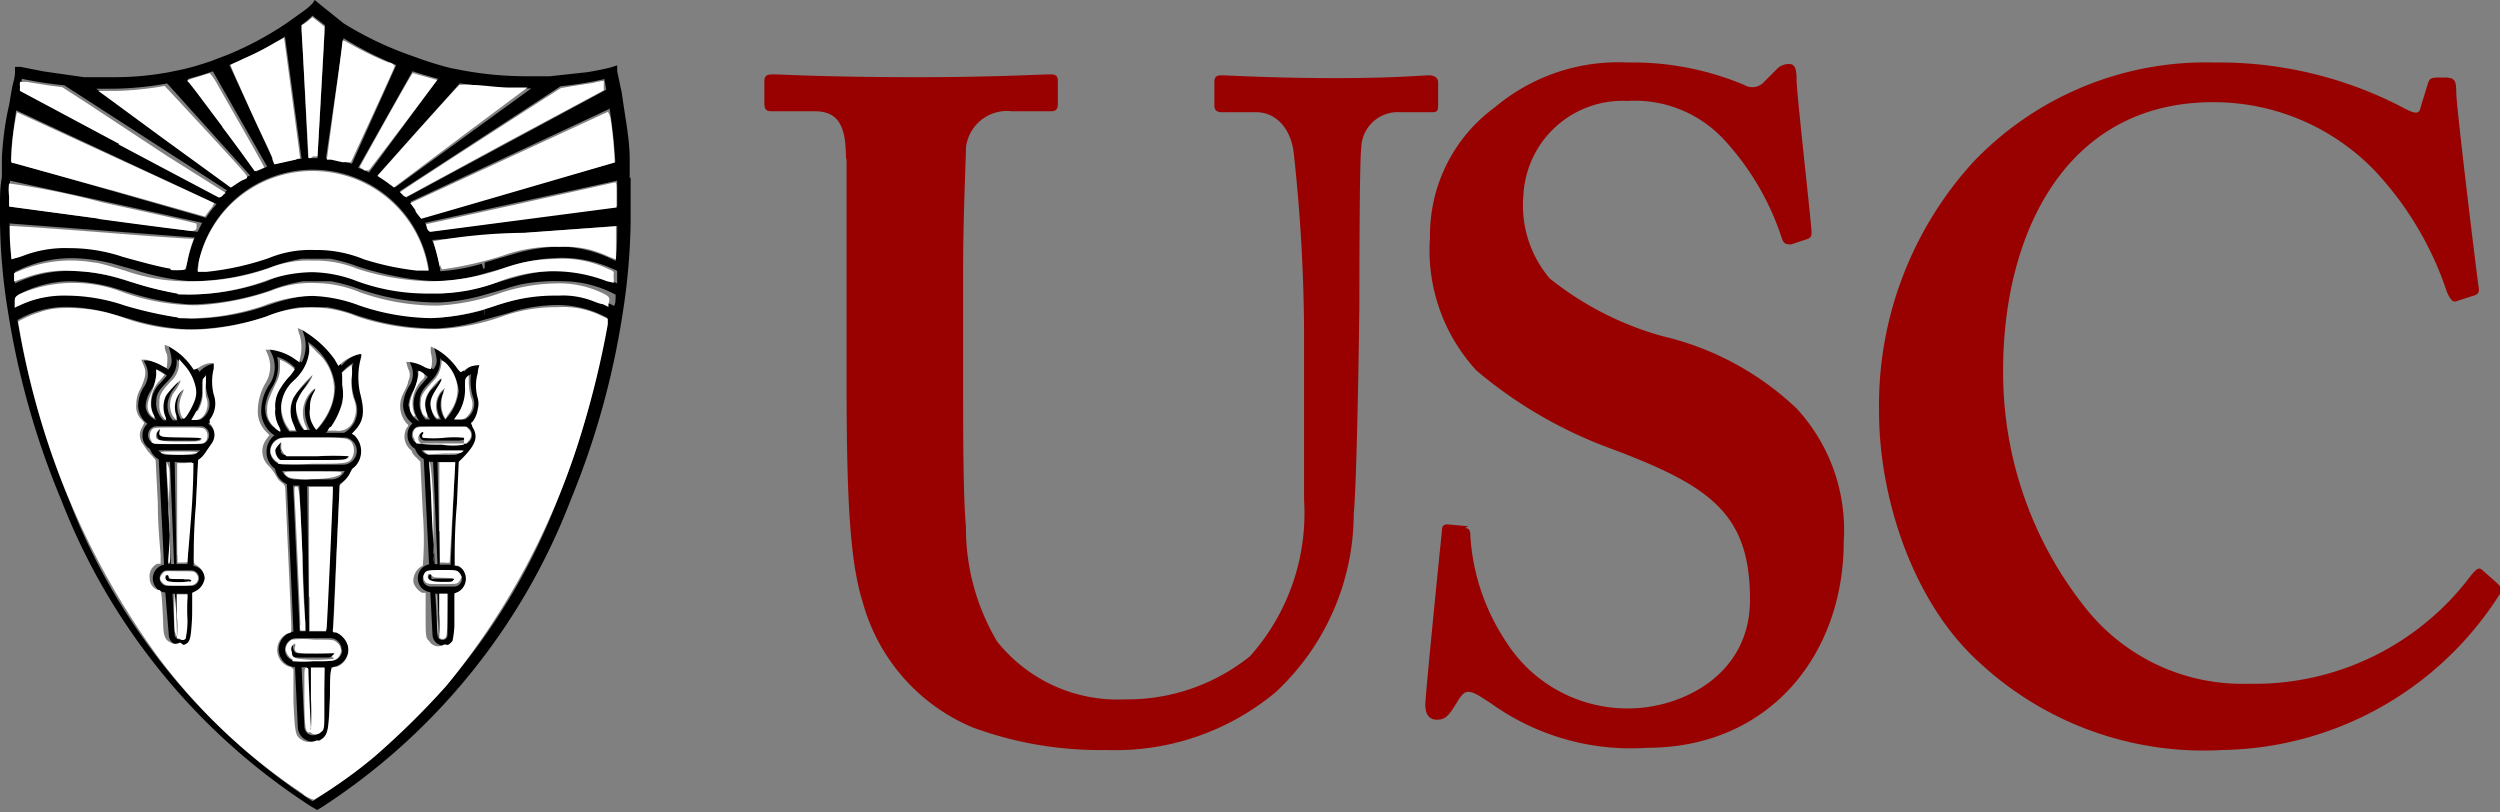 <svg xmlns="http://www.w3.org/2000/svg" viewBox="0 0 80 26"><rect x="0" y="0" width="80" height="26" fill="#808080" stroke="none"/><defs><style>.cls-1{fill:#fff;}.cls-2{fill:#900;}</style></defs><title>usc_mobile_badge</title><g id="Layer_2" data-name="Layer 2"><g id="Layer_1-2" data-name="Layer 1"><path d="M6.28,14.1h-1c-.12,0-.23,0-.25-.15a.18.18,0,0,1,.13-.22.17.17,0,0,0,0,.18c0,.07.09.06.19.06H6.46c0,.11-.17.12-.17.12"/><path d="M6,18.63H5.5a.19.19,0,0,1-.2-.11.12.12,0,0,1,.09-.15.15.15,0,0,0,0,.1c0,.06.07.05.14.05h.6c0,.1-.12.1-.12.1"/><path d="M6.44,14.21H5a.28.28,0,0,1-.26-.29A.27.27,0,0,1,5,13.64H6.44a.27.27,0,0,1,.25.28.28.28,0,0,1-.25.29m-.35.35H5.38a.36.36,0,0,1-.31-.15H6.4a.39.39,0,0,1-.31.15m-.5.22a2.76,2.76,0,0,0,.56,0L6,18.05H5.65Zm-.28,0,.13,0,.13,3.27h-.1l-.16-3.29ZM6.37,18.5a.25.25,0,0,1-.25.25H5.36a.25.25,0,1,1,0-.5h.76a.25.25,0,0,1,.25.25m-.46,1.8a.16.16,0,1,1-.32,0L5.52,19H5.6l.05,1.3a.14.14,0,0,0,0,.12l0-1.42H6ZM4.66,13a1,1,0,0,1,.15-.48A1,1,0,0,0,5,11.82a.94.94,0,0,1,.34.2l-.19.22A.91.91,0,0,0,5,13.44H5A.5.5,0,0,1,4.66,13m1-1.5a1.48,1.48,0,0,1,.57,1,1.54,1.54,0,0,1-.43.93A.78.78,0,0,1,5.67,13a.87.87,0,0,1,.17-.53.67.67,0,0,0-.28.46,1,1,0,0,0,.12.52H5.53a.72.72,0,0,1-.08-.81c0-.07.22-.33.24-.38a.3.3,0,0,0,0-.12.62.62,0,0,1-.08.1l-.28.31a.76.76,0,0,0,0,.9H5.23A.76.76,0,0,1,5,12.84c0-.57.72-.64.65-1.38m.95.47a1.66,1.66,0,0,0,.08.83.56.56,0,0,1-.28.67H6.11a1.6,1.6,0,0,0,.37-.93,1.12,1.12,0,0,0,0-.27l0-.09a1.33,1.33,0,0,1,.22-.21m.06,1.58a.77.77,0,0,0,.22-.81h0a1.48,1.48,0,0,1,0-.9l0-.16-.15,0a.81.81,0,0,0-.45.26,2.11,2.11,0,0,0-1-.87c.14.45.16.62,0,.8a1.2,1.2,0,0,0-.59-.29l-.19,0,.08.17a.71.71,0,0,1-.08.68,1.16,1.16,0,0,0-.18.57.74.74,0,0,0,.3.6.49.49,0,0,0-.16.37.5.5,0,0,0,.24.44.61.61,0,0,0,.28.33l.17,3.37a.45.45,0,0,0-.36.44.45.45,0,0,0,.4.45L5.4,20.3a.36.36,0,0,0,.36.36.37.37,0,0,0,.37-.36L6.19,19a.45.45,0,0,0,0-.89l.15-3.36a.55.55,0,0,0,.3-.35.52.52,0,0,0,.24-.43.5.5,0,0,0-.22-.41"/><path d="M14.69,14.1h-1c-.13,0-.23,0-.26-.15a.18.18,0,0,1,.13-.22.22.22,0,0,0,0,.18c0,.07.09.06.2.06h1.16c0,.11-.16.12-.16.12"/><path d="M14.41,18.63h-.5c-.09,0-.17,0-.2-.11a.12.12,0,0,1,.09-.15s0,0,0,.1.07.05.14.05h.59c0,.1-.11.1-.11.1"/><path d="M14.85,14.21H13.44a.28.28,0,0,1-.26-.29.27.27,0,0,1,.26-.28h1.41a.27.27,0,0,1,.25.28.28.28,0,0,1-.25.29m-.34.35h-.72a.34.34,0,0,1-.3-.15h1.32a.38.38,0,0,1-.3.15m-.51.22a2.71,2.71,0,0,0,.56,0l-.14,3.29h-.35L14,14.78Zm-.28,0,.14,0L14,18.05h-.09l-.17-3.29Zm1.06,3.74a.25.25,0,0,1-.25.25h-.75a.25.25,0,0,1,0-.5h.75a.25.25,0,0,1,.25.25m-.46,1.8a.16.16,0,0,1-.32,0L13.93,19H14l.05,1.3a.15.15,0,0,0,0,.12l0-1.42h.29ZM13.07,13a1,1,0,0,1,.15-.48,1,1,0,0,0,.14-.66.91.91,0,0,1,.33.2l-.18.22a.91.91,0,0,0-.09,1.2h0a.5.5,0,0,1-.31-.48m1-1.5a1.48,1.48,0,0,1,.57,1,1.6,1.6,0,0,1-.43.93.78.78,0,0,1-.15-.46.9.9,0,0,1,.16-.53.64.64,0,0,0-.27.46.85.85,0,0,0,.12.52h-.15a.72.72,0,0,1-.08-.81l.24-.38a.3.3,0,0,0,0-.12.49.49,0,0,1-.09.1c0,.06-.22.24-.27.31a.76.76,0,0,0,0,.9h-.14a.76.76,0,0,1-.19-.59c0-.57.72-.64.65-1.38m1,.47a1.72,1.72,0,0,0,.07.83.57.57,0,0,1-.27.67h-.34a1.6,1.6,0,0,0,.37-.93,1.12,1.12,0,0,0,0-.27l0-.09a1,1,0,0,1,.23-.21m.06,1.58a.77.77,0,0,0,.22-.81h0a1.53,1.53,0,0,1,0-.9l.05-.16-.16,0a.81.81,0,0,0-.45.26,2.11,2.11,0,0,0-1-.87c.14.45.16.62,0,.8a1.2,1.2,0,0,0-.59-.29l-.19,0,.08.17a.71.71,0,0,1-.08.68,1.28,1.28,0,0,0-.18.57.74.74,0,0,0,.3.6.49.49,0,0,0-.16.37.5.5,0,0,0,.24.44.61.61,0,0,0,.28.33l.17,3.37a.45.45,0,0,0-.36.44.45.45,0,0,0,.4.45l.07,1.35a.36.36,0,0,0,.36.36.37.37,0,0,0,.37-.36L14.59,19a.45.45,0,0,0,0-.89l.15-3.36a.58.58,0,0,0,.3-.35.52.52,0,0,0,.24-.43.5.5,0,0,0-.22-.41"/><path d="M10.94,14.87H9.08a.45.45,0,0,1-.44-.44A.44.44,0,0,1,9.07,14h2a.44.44,0,0,1-.09.87m-.38.47H9.43a.43.43,0,0,1-.4-.27h2a.47.47,0,0,1-.44.27m-.13,4.87H9.89l-.06-4.65h.82l-.22,4.66Zm.49.58a.36.36,0,0,1-.36.36H9.48a.36.36,0,0,1-.36-.36.37.37,0,0,1,.36-.37h1.08a.37.37,0,0,1,.37.36m-.64,2.47a.29.29,0,0,1-.28.28.28.28,0,0,1-.27-.29l-.09-1.89h.17l.07,1.85c0,.14.06.17.06.17l0-2h.45l-.09,1.9Zm-.71-7.71.2,4.66H9.59l-.21-4.66h.2ZM8.48,13.1a1.5,1.5,0,0,1,.21-.68,1.32,1.32,0,0,0,.18-1,1.33,1.33,0,0,1,.57.35L9.29,12l-.13.14A1.32,1.32,0,0,0,9,13.78l-.07,0a.74.74,0,0,1-.44-.7m1.36-1.59a1,1,0,0,0,0-.55,2,2,0,0,1,.88,1.44,2.07,2.07,0,0,1-.6,1.38h0a1.14,1.14,0,0,1-.21-.62,1.2,1.2,0,0,1,.23-.74,1,1,0,0,0-.39.65,1.3,1.3,0,0,0,.16.71h-.2a1,1,0,0,1-.12-1.13c.06-.09.3-.45.33-.52A.43.43,0,0,0,10,12a1.13,1.13,0,0,1-.11.15l-.39.41a1.08,1.08,0,0,0,0,1.25H9.26a1.12,1.12,0,0,1,.06-1.52h0l.12-.14a1.6,1.6,0,0,0,.41-.61m1.44.1a2.23,2.23,0,0,0,.09,1.21.82.82,0,0,1-.37,1h-.58A2.17,2.17,0,0,0,11,12.39a1.77,1.77,0,0,0-.07-.46,1.32,1.32,0,0,1,.4-.33m0,2.25a1,1,0,0,0,.33-1.1h0a2.09,2.09,0,0,1,0-1.28l.05-.16-.16,0a1.15,1.15,0,0,0-.62.39,2.85,2.85,0,0,0-1.05-1.1l-.24-.15.09.27a1.17,1.17,0,0,1,0,.69.84.84,0,0,1-.08.19,1.52,1.52,0,0,0-.83-.42l-.19,0,.08.17a1,1,0,0,1-.12,1,1.55,1.55,0,0,0-.23.78.92.92,0,0,0,.42.8.66.66,0,0,0-.25.51A.65.65,0,0,0,8.8,15a.66.66,0,0,0,.38.49l.21,4.72a.58.58,0,0,0-.47.57.57.57,0,0,0,.52.57l.09,1.9a.48.48,0,0,0,.49.48.49.49,0,0,0,.49-.48l.09-1.9a.59.59,0,0,0,.55-.58.56.56,0,0,0-.5-.56l.22-4.73a.67.67,0,0,0,.39-.48.65.65,0,0,0,.35-.58.64.64,0,0,0-.34-.56"/><path d="M9,14.44a.31.31,0,0,1,0-.29.27.27,0,0,0-.2.34c0,.23.21.25.4.25H10.9a.26.26,0,0,0,.26-.17H9.29c-.17,0-.26,0-.31-.13"/><path d="M9.4,20.8a.26.26,0,0,1,0-.22.19.19,0,0,0-.15.26c0,.18.15.2.31.2h.92a.22.22,0,0,0,.21-.13H9.65c-.14,0-.21,0-.25-.11"/><path d="M17.84,16A20,20,0,0,1,10,25.64,20.17,20.17,0,0,1,2.21,16,26.3,26.3,0,0,1,.56,10.24a3.14,3.14,0,0,1,1.58-.42h0A5.76,5.76,0,0,1,3.44,10l.19.06.51.14h0A7.67,7.67,0,0,0,6,10.54H6A8.06,8.06,0,0,0,8.6,10.1a4.18,4.18,0,0,1,1-.27l.35,0h0l.53,0a5.22,5.22,0,0,1,.89.24,8,8,0,0,0,2.58.44h0a5.8,5.8,0,0,0,1.48-.26l.8-.22.29-.09a5.38,5.38,0,0,1,1.31-.18h0a3.34,3.34,0,0,1,1.6.41A25.88,25.88,0,0,1,17.84,16M6.22,7.63a4.41,4.41,0,0,0-.27,1,8.41,8.41,0,0,1-1.68-.35l-.7-.21a5.94,5.94,0,0,0-1.39-.17h0a4.36,4.36,0,0,0-1.82.41c0-.35,0-.74-.06-1.16l5.93.45ZM.31,5.78,6.47,7.13l-.15.29-6-.81c0-.27,0-.54,0-.83M.52,3.53l6.41,3a3.46,3.46,0,0,0-.34.44L.35,5.18c0-.53.09-1.09.17-1.66m.17-1a12.88,12.88,0,0,0,1.37.21l5.2,3.36-.2.2L.63,2.88c0-.11.05-.22.07-.33m2.76.29a10.3,10.3,0,0,0,1.89-.17L8,5.61A4.63,4.63,0,0,0,7.41,6L3.08,2.84h.38m3.35-.56L8.55,5.33l-.35.16L6,2.53c.29-.08.56-.16.82-.25M9.12,1.17l.53,3.91a4.74,4.74,0,0,0-.85.17L7.34,2.08a12.06,12.06,0,0,0,1.78-.91M10,.5l.4.31-.24,4.25h-.3L9.65.8A3.68,3.68,0,0,0,10,.5m.91.67a11.08,11.08,0,0,0,1.77.91L11.26,5.24a4.52,4.52,0,0,0-.83-.17L11,1.16Zm2.29,1.11c.37.12.66.2.82.24l-2.21,3a3.68,3.68,0,0,0-.35-.15Zm1.49.38a11.91,11.91,0,0,0,2,.17H17L12.64,6a3.12,3.12,0,0,0-.56-.39l2.64-2.95Zm3.25.1a11.32,11.32,0,0,0,1.4-.23l.06.34L13,6.32a2,2,0,0,0-.21-.2Zm1.57.73c.09.59.15,1.15.18,1.7L13.5,6.93a4,4,0,0,0-.37-.47l6.42-3Zm.24,3.11-6,.81-.15-.28,6.15-1.35c0,.29,0,.56,0,.83m-4.28,2-.05-.17a6.26,6.26,0,0,1-1.33.24,3.82,3.82,0,0,0-.26-1l5.92-.45c0,.41,0,.78-.05,1.12A4.14,4.14,0,0,0,18,7.89h0a5.68,5.68,0,0,0-1.4.19l-.27.08-.82.24,0,.17Zm-5.43-.66v0a3,3,0,0,0-.42,0,5.43,5.43,0,0,0-1.11.29,7.52,7.52,0,0,1-2.2.42,3.73,3.73,0,0,1,3.71-3.23h0a3.76,3.76,0,0,1,3.71,3.22,7.63,7.63,0,0,1-2.17-.41A5.77,5.77,0,0,0,10.65,8V8a3.9,3.9,0,0,0-.58,0M6.08,9h0a7.71,7.71,0,0,0,1.67-.19,7.49,7.49,0,0,0,.91-.26,5.72,5.72,0,0,1,1-.27l.38,0,.53,0a5.34,5.34,0,0,1,.89.25,9.52,9.52,0,0,0,1.1.29A8.26,8.26,0,0,0,14.06,9h0a5.8,5.8,0,0,0,1.48-.26l.83-.23.27-.08A5.31,5.31,0,0,1,18,8.25h0a4,4,0,0,1,1.75.42l0,.4a3.88,3.88,0,0,0-1.74-.42h0a5.62,5.62,0,0,0-1.4.19l-.29.08-.8.23a6.94,6.94,0,0,1-1.4.24A7.46,7.46,0,0,1,11.59,9l-.43-.14a3.62,3.62,0,0,0-.52-.12,2.9,2.9,0,0,0-.58-.05,2.73,2.73,0,0,0-.41,0A3,3,0,0,0,9,8.82,4.7,4.7,0,0,0,8.54,9a7.56,7.56,0,0,1-2.47.42h0A7.17,7.17,0,0,1,4.3,9.05l-.7-.2a5.5,5.5,0,0,0-1.39-.18h0a4,4,0,0,0-1.73.4c0-.11,0-.24,0-.37a4,4,0,0,1,1.81-.44h0a5.67,5.67,0,0,1,1.29.17l.71.2,0-.17,0,.17A7.88,7.88,0,0,0,6.11,9m9.39,1.08,0-.17a6.8,6.8,0,0,1-1.4.25h0a7.8,7.8,0,0,1-2.47-.42,5.29,5.29,0,0,0-.94-.26,3.38,3.38,0,0,0-1,0,6.17,6.17,0,0,0-1.11.29,7.57,7.57,0,0,1-2.46.43h0A7.46,7.46,0,0,1,4.31,9.8l0,.16,0-.17L3.8,9.65l-.2-.06a6,6,0,0,0-1.39-.18h0a3.46,3.46,0,0,0-1.64.4c0-.09,0-.21,0-.37A3.55,3.55,0,0,1,2.21,9h0a5.6,5.6,0,0,1,1.29.17l.7.21,0-.18,0,.18a8,8,0,0,0,1.87.36h0a8.13,8.13,0,0,0,2.58-.45A4.93,4.93,0,0,1,9.7,9l.35,0h0l.53,0a5.22,5.22,0,0,1,.89.24,7.74,7.74,0,0,0,2.57.44h0a6.24,6.24,0,0,0,1.48-.25c.27-.08.55-.15.81-.24l.29-.08A5.78,5.78,0,0,1,18,9h0a3.61,3.61,0,0,1,1.7.43c0,.15,0,.28-.05.36A3.61,3.61,0,0,0,18,9.38h0a5.76,5.76,0,0,0-1.41.19l-.29.08-.79.23,0,.17Zm4.65-4.38,0-.61c0-.56-.11-1.15-.2-1.75l-.06-.41c-.05-.21-.09-.43-.14-.65l0-.19-.18.06s-.29.08-.78.16l-1.19.13q-.35,0-.75,0a11.16,11.16,0,0,1-2-.18l-.42-.08h0s-.34-.08-.85-.25l-.56-.2A10.93,10.93,0,0,1,11,.75L10.5.35,10.19.1,10.07,0,10,.11a2,2,0,0,1-.28.24l-.56.4a10.55,10.55,0,0,1-1.87,1l-.55.21c-.27.09-.55.18-.85.25h0l-.48.1a9.56,9.56,0,0,1-1.82.16q-.48,0-.9,0L1.43,2.29C1,2.21.67,2.14.66,2.14l-.18,0,0,.18c0,.17-.07.35-.1.52l-.09.53C.16,3.92.09,4.5.06,5.05l0,.62C0,6,0,6.25,0,6.53v.59A19.19,19.19,0,0,0,.26,10a26.18,26.18,0,0,0,1.7,6,20.49,20.49,0,0,0,8,9.81l.19.11.18-.11a20.44,20.44,0,0,0,7.94-9.83A26,26,0,0,0,19.93,10a20.31,20.31,0,0,0,.25-2.88V6.53c0-.27,0-.55,0-.85"/><path class="cls-1" d="M9.72,25.42A18.66,18.66,0,0,1,5.1,21.08,24.92,24.92,0,0,1,1.18,13a24.86,24.86,0,0,1-.6-2.71A3.2,3.2,0,0,1,1.24,10,2.28,2.28,0,0,1,2,9.86a5.15,5.15,0,0,1,1.88.28,6.35,6.35,0,0,0,2.57.4,7.83,7.83,0,0,0,2.07-.41,3.79,3.79,0,0,1,2.91,0,7.67,7.67,0,0,0,2.6.4,7,7,0,0,0,2-.39,5.14,5.14,0,0,1,1.82-.31,2.74,2.74,0,0,1,1.36.26l.24.11,0,.18a29.56,29.56,0,0,1-.79,3.29,23.79,23.79,0,0,1-4.37,8.27A26.67,26.67,0,0,1,12,24.2a15.05,15.05,0,0,1-1.95,1.39,1,1,0,0,1-.35-.17Zm.49-1.71c.27-.15.31-.26.35-1.37,0-.95,0-1,.21-1a.57.57,0,0,0,.36-.68.68.68,0,0,0-.37-.42c-.11,0-.12,0-.1-.15s.06-1.11.11-2.33l.1-2.22L11,15.4a.91.91,0,0,0,.2-.26.5.5,0,0,1,.15-.2.71.71,0,0,0,0-1l-.09-.06.1-.11c.28-.3.32-.6.16-1.2a2.41,2.41,0,0,1,0-1c.06-.24.06-.24,0-.24a1.32,1.32,0,0,0-.57.27l-.12.11-.13-.22a3.26,3.26,0,0,0-.89-.84,1.08,1.08,0,0,0-.28-.15.76.76,0,0,0,.06.22,1.44,1.44,0,0,1,0,.79l0,.09-.2-.14a1.72,1.72,0,0,0-.74-.27H8.5l.07.16a1,1,0,0,1-.07.9,1.81,1.81,0,0,0-.25.87.91.91,0,0,0,.27.7l.1.1-.1.14a.64.64,0,0,0,.08.85,1.39,1.39,0,0,1,.23.31.59.59,0,0,0,.18.22.23.23,0,0,1,.12.2c0,.17.19,4.16.19,4.41s0,.17-.14.23a.59.59,0,0,0-.3.41.57.57,0,0,0,.36.64c.08,0,.15.08.15.11s0,.47,0,1c.05,1.07.06,1.11.29,1.25a.5.5,0,0,0,.46,0ZM5.88,20.64c.2-.07.23-.15.27-.95l0-.72.12-.06a.55.55,0,0,0,.28-.41.52.52,0,0,0-.24-.4c-.1-.05-.11-.06-.11-.3s0-.88.07-1.66l.07-1.42.09-.07a1,1,0,0,0,.17-.21l.18-.26a.49.49,0,0,0-.07-.63s0-.05,0-.12a.84.84,0,0,0,.13-.8,1.71,1.71,0,0,1,0-.84l0-.17-.14,0a.83.83,0,0,0-.32.13c-.11.07-.18.09-.19.07a2.2,2.2,0,0,0-.43-.49c-.21-.17-.49-.33-.49-.28s0,.14.06.26,0,.5,0,.47l-.25-.13a2.42,2.42,0,0,0-.4-.14l-.16,0,.07.17c.1.22.08.37-.09.75a1,1,0,0,0-.14.52.59.59,0,0,0,.18.49l.08.09-.07.14a.47.47,0,0,0,0,.51c.05.06.11.16.14.2a1.45,1.45,0,0,0,.18.21l.11.13.07,1.38c0,.75.08,1.51.09,1.66l0,.28-.11,0a.44.44,0,0,0-.24.46.39.39,0,0,0,.26.38c.12,0,.12,0,.17,1,0,.49.07.6.24.68a.29.29,0,0,0,.3,0Zm8.46,0a.6.6,0,0,0,.14-.13,3,3,0,0,0,.06-.47c0-.22,0-.54,0-.73l0-.32.12-.05a.48.48,0,0,0,0-.84l-.11,0,0-.3c0-.17,0-.91.07-1.66l.06-1.36.13-.13c.43-.44.5-.69.3-1,0-.07-.07-.13,0-.14a.87.87,0,0,0,.18-.43.65.65,0,0,0,0-.33,1.46,1.46,0,0,1,0-.82c0-.12.05-.23.05-.24s-.3,0-.43.12a.94.94,0,0,1-.17.1.89.89,0,0,1-.15-.18,2.42,2.42,0,0,0-.31-.33,1.94,1.94,0,0,0-.49-.31.64.64,0,0,0,0,.21,1,1,0,0,1,0,.51s-.07,0-.2-.06a1.19,1.19,0,0,0-.59-.17,2,2,0,0,0,.06.22.41.41,0,0,1,0,.4c0,.11-.11.29-.16.4a.86.86,0,0,0,.11.95c.07.06.07.06,0,.15a.57.57,0,0,0,.12.69.09.09,0,0,1,.05.07.5.5,0,0,0,.14.18l.13.13.08,1.66a10.62,10.62,0,0,1,0,1.67.54.54,0,0,0-.3.54.57.57,0,0,0,.28.33l.11,0,0,.72c0,.64,0,.73.11.82a.34.34,0,0,0,.49.11h0ZM5.67,17.77h0c0-.14,0-.86,0-1.6l0-1.35.25,0a1.4,1.4,0,0,1,.27,0s0,.7-.06,1.53S6,17.89,6,17.94,6,18,5.84,18H5.68v-.25Zm-.25-1c0-.69-.07-1.43-.08-1.62s0-.36,0-.36,0,0,.06.16,0,.74,0,1.45c.06,1.49.06,1.64,0,1.64S5.46,17.46,5.42,16.76Zm.44,1.77a.54.54,0,0,1,.18,0s0,0-.09,0-.14,0-.08,0Zm-.67.1c-.09-.11-.09-.15,0-.27s.08-.09.54-.09.48,0,.54.07a.21.21,0,0,1,0,.31c-.06.06-.11.08-.54.08S5.26,18.73,5.19,18.63Zm.87,0c.14-.08.06-.11-.28-.11s-.36,0-.37-.07-.12-.08-.12,0a.13.13,0,0,0,.08.14,2,2,0,0,0,.69,0Zm-.4,1.78s0,0,0,0a2.4,2.4,0,0,0,0-.7l0-.7H6v.13a6.23,6.23,0,0,0,0,.69,2.73,2.73,0,0,1-.06.6.13.13,0,0,1-.19,0Zm-.07-.21a9.74,9.74,0,0,1,0-1.21,12.81,12.81,0,0,1,.07,1.39A1.4,1.4,0,0,1,5.59,20.19Zm-.73-6.08a.31.31,0,0,1,0-.38c.06-.07.11-.07.85-.07s.79,0,.86.07a.29.29,0,0,1,.07.19.32.32,0,0,1-.07.2c-.07.06-.12.07-.88.07s-.8,0-.85-.08Zm1.57-.06c.06-.06,0-.06-.59-.07s-.78,0-.74-.17,0-.09,0-.09-.11.09-.11.2,0,.19.74.19c.57,0,.66,0,.71-.06Zm-1.26.43c-.06-.05,0-.05.56-.05s.62,0,.56.05a3,3,0,0,1-1.12,0Zm0-1.21a.72.72,0,0,1-.07-.36c0-.25,0-.34.38-.74a.77.77,0,0,0,.25-.58v-.12l.14.16a1.54,1.54,0,0,1,.38.69.76.76,0,0,1,0,.42c-.06.21-.3.64-.37.64s-.14-.27-.14-.42a1,1,0,0,1,.07-.32c.09-.23.09-.23,0-.15a.75.75,0,0,0-.16.8c0,.11,0,.13,0,.13s-.09-.06-.14-.17a.72.72,0,0,1,.11-.78,1.26,1.26,0,0,0,.16-.31c0-.06-.39.35-.47.49a.83.83,0,0,0,0,.7c0,.05,0,.07,0,.07s-.09-.07-.13-.14Zm1.16-.15a1,1,0,0,0,.15-.65c0-.32,0-.37.08-.43L6.59,12v.24a2.14,2.14,0,0,0,0,.45.6.6,0,0,1-.09.63.31.31,0,0,1-.27.12H6.13l.15-.28Zm-1.45.2c-.21-.2-.21-.42,0-.85A2.23,2.23,0,0,0,5,12l0-.18.13.08.14.09-.14.17a1,1,0,0,0-.3.72.67.67,0,0,0,.07.36c.08.15.05.17-.06.06Zm3.92.34a.64.64,0,0,1-.25-.57c0-.2,0-.25.29-.87a1,1,0,0,0,.12-.49c0-.14,0-.24,0-.24a1.33,1.33,0,0,1,.47.31,1.22,1.22,0,0,1-.2.26,2.37,2.37,0,0,0-.31.44,1,1,0,0,0-.11.56.93.93,0,0,0,.1.54.46.46,0,0,1,.06.2.6.6,0,0,1-.18-.14Zm.46.06A1.21,1.21,0,0,1,9,13.05a1.18,1.18,0,0,1,.41-.88,1.52,1.52,0,0,0,.49-.92l0-.23.25.26a1.55,1.55,0,0,1,.41,1.79,2.42,2.42,0,0,1-.44.68s-.07-.07-.12-.18a.77.77,0,0,1-.08-.5.91.91,0,0,1,.1-.47c.11-.18.08-.22-.06-.07a1,1,0,0,0-.14,1.17c0,.05,0,.06-.06.06s-.37-.58-.27-.89a2,2,0,0,1,.2-.37C10,12.13,10,12,10,12a3.67,3.67,0,0,0-.62.74,1,1,0,0,0,0,.81,1.25,1.25,0,0,1,.08.22s-.17,0-.2,0Zm1.33-.07a2.75,2.75,0,0,0,.36-.75,1.63,1.63,0,0,0,0-.6l0-.4.14-.12.16-.12a1.41,1.41,0,0,1,0,.43,1.86,1.86,0,0,0,.06.62.89.89,0,0,1,0,.74.52.52,0,0,1-.57.31h-.26l.08-.12ZM8.91,14.81a.52.52,0,0,1-.25-.31.43.43,0,0,1,.2-.42C9,14,9,14,10,14s1.16,0,1.27.18a.52.52,0,0,1,0,.47c-.12.18-.18.19-1.28.19a9.1,9.1,0,0,1-1.1,0Zm2.19-.12a.3.3,0,0,0,.07-.09,7.92,7.92,0,0,0-1,0h-1l-.09-.09C9,14.39,9,14.36,9,14.24s0-.09,0-.09-.19.17-.19.27a.43.43,0,0,0,.15.3l1.07,0c.91,0,1,0,1.09-.06Zm-1.85.59a.5.5,0,0,1-.15-.13c0-.06,0-.06.91-.06s.94,0,.91.06-.28.18-.94.18A2.19,2.19,0,0,1,9.25,15.28Zm.64,3.82c0-.6,0-1.64,0-2.31V15.58h.76v.15c0,.25-.18,4.3-.2,4.39s0,.07-.25.07H9.91l0-1.09Zm-.53,2a.46.46,0,0,1-.22-.31.38.38,0,0,1,.2-.32,3,3,0,0,1,.71,0c.62,0,.63,0,.73.09a.31.31,0,0,1,.1.39c-.1.19-.2.22-.85.21a4.17,4.17,0,0,1-.67,0ZM10.61,21s.09-.06.09-.09-.12,0-.58,0-.6,0-.67-.08a.15.15,0,0,1,0-.15c0-.1,0-.12-.11,0a.21.21,0,0,0,0,.18c0,.15.06.19.21.22a4.76,4.76,0,0,0,1.14,0Zm-1-1c0-.2-.16-3.83-.19-4.21,0-.21,0-.22.07-.22s.1,0,.19,2.23c0,1,.08,2,.09,2.13l0,.25H9.68c-.08,0-.08,0-.08-.18Zm.25,3.44c-.09-.09-.1-.17-.12-.84,0-.3,0-.7,0-.89s0-.34.05-.34.08,0,.08.08c0,.25.07,1.77.08,1.83a.11.11,0,0,0,0,.08,6.09,6.09,0,0,0,0-1v-1h.43l0,.36c0,.2,0,.64,0,1,0,.58,0,.63-.11.71a.24.24,0,0,1-.34,0ZM14.06,17c0-.56,0-1.28,0-1.61v-.6l.25,0h.26S14.39,18,14.39,18a.35.35,0,0,1-.16,0h-.15l0-1Zm-.18.67c0-.17-.05-.82-.07-1.44s-.06-1.2-.07-1.3,0-.18,0-.18.08.14.13,1.5c0,.66,0,1.33,0,1.48s0,.27,0,.27A1.08,1.08,0,0,1,13.88,17.7Zm-.27.95a.23.23,0,0,1,0-.31c.06-.06.12-.07.55-.07s.46,0,.54.09a.57.57,0,0,1,.07.13.45.45,0,0,1-.07.14c-.08.09-.08.09-.54.09s-.48,0-.55-.07Zm.9-.06c.06-.06,0-.06-.29-.07s-.35,0-.41-.08-.14-.05-.12.06.17.15.48.15.29,0,.34-.06Zm-.45,1.82s0-.08,0-.06a2.72,2.72,0,0,0,0-.68V19h.25l0,.62c0,.67,0,.78-.1.82A.17.17,0,0,1,14.06,20.41ZM14,19.79a5.45,5.45,0,0,0-.05-.69c0-.08,0-.13,0-.13A9.83,9.83,0,0,1,14,20.32a3.49,3.49,0,0,1,0-.54Zm-.72-5.71a.28.28,0,0,1,0-.36c.05-.06.13-.06.86-.06h.79l.08.09a.25.25,0,0,1,0,.34l-.08.1h-1.6l-.07-.1Zm1.57,0,0-.07a3.07,3.07,0,0,0-.64,0,3.51,3.51,0,0,1-.68,0s-.05-.06,0-.12,0-.11-.09,0a.19.19,0,0,0,0,.27c.05.05.12.07.71.07a2.07,2.07,0,0,0,.69,0Zm-.9.47h.41c.11,0,0,0-.2,0s-.31,0-.2,0Zm.09,0h.23c.06,0,0,0-.12,0s-.17,0-.11,0Zm-.48-1.24a.73.73,0,0,1-.09-.49c0-.18.1-.29.35-.58a1,1,0,0,0,.31-.63c0-.09,0-.09.13,0a1.28,1.28,0,0,1,.38.78,1.23,1.23,0,0,1-.24.79l-.15.22-.06-.12a1,1,0,0,1,0-.71c0-.08.06-.15.05-.16l-.12.11a.73.73,0,0,0-.09.8c.05.12-.09.06-.16-.07-.15-.3-.13-.46.11-.83s.17-.38-.05-.14-.35.45-.33.69a1.11,1.11,0,0,0,.07.3c0,.1,0,.11,0,.11s-.08-.05-.12-.12Zm1.09-.06a1.46,1.46,0,0,0,.23-.87c0-.22,0-.25.05-.31L15,12v.25a2.31,2.31,0,0,0,.07.47.51.51,0,0,1-.1.58.28.28,0,0,1-.27.12h-.17l.11-.16Zm-1.41.08c-.18-.21-.18-.4,0-.84a2.44,2.44,0,0,0,.15-.49c0-.15,0-.15.09-.1s.19.13,0,.29a1.05,1.05,0,0,0-.24,1l.05.13s-.06,0-.11,0Zm1.12,1.22h.14s0,0-.08,0S14.29,14.55,14.34,14.54Zm-8-6.17a3.73,3.73,0,0,1,4-2.89,3.74,3.74,0,0,1,3.35,3.17l-.36,0a8.78,8.78,0,0,1-1.7-.36A4,4,0,0,0,10.05,8a3.48,3.48,0,0,0-1.45.26,8.93,8.93,0,0,1-2,.44l-.27,0ZM9.87,5c0-.06-.2-3.79-.22-4l0-.19L9.82.7,10,.55l.19.15.19.15V1c0,.14-.22,4-.22,4a.49.49,0,0,1-.14,0C9.92,5.09,9.87,5.07,9.87,5Zm-1.15.08c0-.08-.36-.78-.71-1.56s-.64-1.42-.63-1.44.21-.1.43-.21a7.89,7.89,0,0,0,1-.51l.28-.15S9.6,5,9.6,5.05s-.07,0-.14.06l-.4.09-.28.06-.06-.14ZM7.12,4.06C6.53,3.28,6.05,2.62,6,2.6s.11-.08.33-.14l.38-.12s.12.13.23.33.49.86.86,1.51.66,1.17.66,1.18a2.85,2.85,0,0,1-.31.12S7.7,4.84,7.11,4.06Zm-1.86.4L3.15,2.91l.59,0a10.31,10.31,0,0,0,1.53-.16S7.79,5.45,7.88,5.6s-.07.11-.23.23L7.38,6,5.26,4.46Zm-1.44.15L.64,2.91l0-.14a.48.48,0,0,1,0-.15l.21,0,.68.11.46.06.73.47L5.36,5,7.22,6.17l-.08.07A.18.18,0,0,1,7,6.32s-1.46-.77-3.21-1.7ZM3.55,6.08.44,5.22c-.09,0-.09,0-.07-.33a8.34,8.34,0,0,1,.17-1.3S6.83,6.48,6.85,6.5a.63.63,0,0,1-.14.22l-.15.21-3-.85ZM3.19,7,.29,6.61V6.27a1.49,1.49,0,0,1,0-.4,25.56,25.56,0,0,1,3,.61c1.65.36,3,.66,3,.68s0,.07,0,.13-.08.11-.18.1-1.41-.17-3-.39ZM5.46,8.6c-.36-.06-.85-.19-1.53-.38A5.37,5.37,0,0,0,2.2,7.94a3.73,3.73,0,0,0-1.47.25,2.35,2.35,0,0,1-.36.1A7.54,7.54,0,0,1,.31,7.23s.36,0,3.64.26c1.13.09,2.1.15,2.16.15H6.2l-.07.2a4,4,0,0,0-.13.5c-.06.28-.07.29-.16.3a2.31,2.31,0,0,1-.38,0Zm.23.8A12.35,12.35,0,0,1,4.12,9a6,6,0,0,0-1.78-.33,3.62,3.62,0,0,0-1.51.21l-.38.13s0-.06,0-.15V8.74l.27-.11A4.23,4.23,0,0,1,3,8.4c.15,0,.6.14,1,.26A6,6,0,0,0,6.15,9a7.31,7.31,0,0,0,2.46-.42A3.34,3.34,0,0,1,10,8.34a3.53,3.53,0,0,1,1.43.26A8.22,8.22,0,0,0,13.67,9a7.08,7.08,0,0,0,2.51-.44,4.77,4.77,0,0,1,1.55-.27,3.41,3.41,0,0,1,1.74.32c.15.06.18.08.17.15a.82.82,0,0,0,0,.18v.11L19.42,9A4.74,4.74,0,0,0,16,9a5.55,5.55,0,0,1-2.15.39A6.47,6.47,0,0,1,11.43,9,4.14,4.14,0,0,0,10,8.71,4.5,4.5,0,0,0,8.46,9a7.3,7.3,0,0,1-2.77.42Zm0,.76A12.55,12.55,0,0,1,4,9.78a5.84,5.84,0,0,0-1.87-.32,3.42,3.42,0,0,0-1.53.32l-.13.07,0-.17c0-.19,0-.21.38-.36a4.35,4.35,0,0,1,3,0,7,7,0,0,0,2.48.45,8.82,8.82,0,0,0,2.33-.46,3.44,3.44,0,0,1,1.49-.25,3.75,3.75,0,0,1,1.36.29A7.34,7.34,0,0,0,14,9.78a7,7,0,0,0,2-.4,5.92,5.92,0,0,1,1.78-.31,3.19,3.19,0,0,1,1.48.3c.25.12.27.15.21.37l0,.08-.19-.09c-.1,0-.34-.12-.53-.17a2.62,2.62,0,0,0-.88-.1,5.73,5.73,0,0,0-2,.32,7.18,7.18,0,0,1-2.06.4,7.34,7.34,0,0,1-2.33-.41A4.63,4.63,0,0,0,10,9.47a4.51,4.51,0,0,0-1.56.31,7.52,7.52,0,0,1-2.73.4Zm8.38-1.63a8.23,8.23,0,0,0-.21-.81,17.48,17.48,0,0,1,2.91-.27l2.94-.21s0,.25,0,.54l0,.52-.21-.08A4.45,4.45,0,0,0,18.92,8a3.23,3.23,0,0,0-1-.1,4.78,4.78,0,0,0-1.83.28,11.43,11.43,0,0,1-1.94.44s-.05-.06-.06-.14ZM13.66,7.3c0-.06-.05-.12,0-.13l3-.66,3-.67c.07,0,.07,0,.07.39s0,.41,0,.41l-5.89.77C13.74,7.43,13.71,7.4,13.66,7.3Zm-.37-.58-.16-.22,3.14-1.45,3.18-1.47s.07.07.1.3a13,13,0,0,1,.12,1.32S13.5,7,13.48,7a2.24,2.24,0,0,1-.18-.23Zm-.41-.49-.08-.08.15-.1c.39-.27,4.95-3.21,5-3.23l.4-.07.65-.1a1.54,1.54,0,0,1,.32-.06,1.42,1.42,0,0,1,0,.15l0,.15-3.17,1.7L13,6.3s-.07,0-.12-.07Zm-.36-.29a2.55,2.55,0,0,0-.26-.19l-.18-.12,1.29-1.45c.71-.79,1.31-1.45,1.33-1.46a2.33,2.33,0,0,1,.45,0c.24,0,.72.07,1.08.08l.65,0-2,1.49L12.71,5.92,12.6,6l-.08-.07Zm-.88-.52a.35.35,0,0,1-.13-.08s1.66-3,1.7-3l.39.11.39.11L12.91,4c-.6.79-1.1,1.45-1.11,1.45s-.08,0-.16,0ZM11,5.2l-.4-.09-.14,0,.25-1.87c.14-1,.25-1.89.25-1.93s.07,0,.29.12A10.13,10.13,0,0,0,12.43,2c.11,0,.2.1.2.12s-.31.71-.69,1.53l-.71,1.54s0,0-.28,0Zm3.4,9.34h.11s0,0-.06,0S14.32,14.55,14.35,14.54Zm-.28,0h.12s0,0-.06,0S14,14.55,14.07,14.54Zm-.41,0a.34.34,0,0,1-.11-.07l-.05-.05h1.29l0,0c-.08.09-.1.09-.59.09Z"/><path class="cls-2" d="M27.07,5.05c0-1-.23-1.49-1-1.49H24.69c-.17,0-.23-.06-.23-.26V2.61c0-.18.06-.23.29-.23s1.73.09,4.59.09c2.51,0,3.92-.09,4.28-.09.17,0,.23.06.23.2v.75c0,.17-.06.23-.23.23H32.37a1.32,1.32,0,0,0-1.46,1.17c0,.36-.09,2.14-.09,3.87v3.69c0,1.49,0,3.59.09,4.56a7.1,7.1,0,0,0,1,3.68A4.93,4.93,0,0,0,36,22.38,6.27,6.27,0,0,0,40,21a6.87,6.87,0,0,0,1.73-5V10.58a54.45,54.45,0,0,0-.33-5.68c-.09-.78-.56-1.31-1.21-1.31H39.09c-.17,0-.23-.09-.23-.2V2.64c0-.18.06-.23.23-.23s1.67.09,3.63.09,2.8-.09,3-.09.3.09.3.23v.69c0,.17,0,.26-.17.26H44.8a1.17,1.17,0,0,0-1.24,1.17c-.06.36-.06,4.53-.06,4.9s-.07,5.6-.18,6.78a7.82,7.82,0,0,1-2.5,5.71A8,8,0,0,1,35.41,24a11.83,11.83,0,0,1-4.28-.72,6.09,6.09,0,0,1-3.52-4c-.41-1.3-.52-3.26-.52-7.17v-7Z"/><path class="cls-2" d="M46.88,16.9c.12,0,.17.06.17.23a6.87,6.87,0,0,0,1.14,3.4,4.6,4.6,0,0,0,3.93,2.14c1.6,0,3.88-1,3.88-3.48,0-2.74-1.25-3.63-4.41-4.82a14.25,14.25,0,0,1-4.34-2.51A5.67,5.67,0,0,1,45.76,7.6a5.07,5.07,0,0,1,2.08-4.17A6.13,6.13,0,0,1,52.08,2a9.24,9.24,0,0,1,3.74.72.5.5,0,0,0,.63-.1l.39-.39a.53.53,0,0,1,.42-.18c.18,0,.23.17.23.48,0,.48.48,4.63.48,4.93,0,.12-.06.17-.17.2l-.48.16c-.13,0-.24,0-.3-.19a8.52,8.52,0,0,0-1.85-3.16,3.89,3.89,0,0,0-3.09-1.24,3.18,3.18,0,0,0-3.33,3,3.62,3.62,0,0,0,.84,2.68,10.08,10.08,0,0,0,3.62,1.85,9.3,9.3,0,0,1,4.28,2.31A5.73,5.73,0,0,1,59,17.32c0,3.63-2.38,6.61-6.3,6.61a7.68,7.68,0,0,1-5-1.43c-.36-.23-.53-.36-.72-.36s-.29.24-.48.53-.3.36-.53.36-.36-.17-.36-.48.49-5.18.53-5.54c0-.19.06-.23.19-.23l.65.06Z"/><path class="cls-2" d="M79.91,18.68A.23.23,0,0,1,80,19a10.7,10.7,0,0,1-8.87,5,10.55,10.55,0,0,1-7.79-2.8c-2.21-2-3.21-5.41-3.21-8a11.55,11.55,0,0,1,3-8A10.29,10.29,0,0,1,70.87,2a12.71,12.71,0,0,1,6,1.43c.42.23.55.23.59,0l.24-.78c.06-.17.12-.17.48-.17s.42.06.42.48.59,5.29.71,6.19q.06.25-.12.3l-.56.18c-.14.07-.23-.06-.33-.29A10.5,10.5,0,0,0,76,5.47a7.16,7.16,0,0,0-5.18-2.2c-4.76,0-6.72,4.27-6.72,8.57a12.08,12.08,0,0,0,2.73,7.73,6.4,6.4,0,0,0,5.12,2.31,8.65,8.65,0,0,0,7.11-3.45c.16-.2.26-.29.36-.2l.51.45Z"/></g></g></svg>